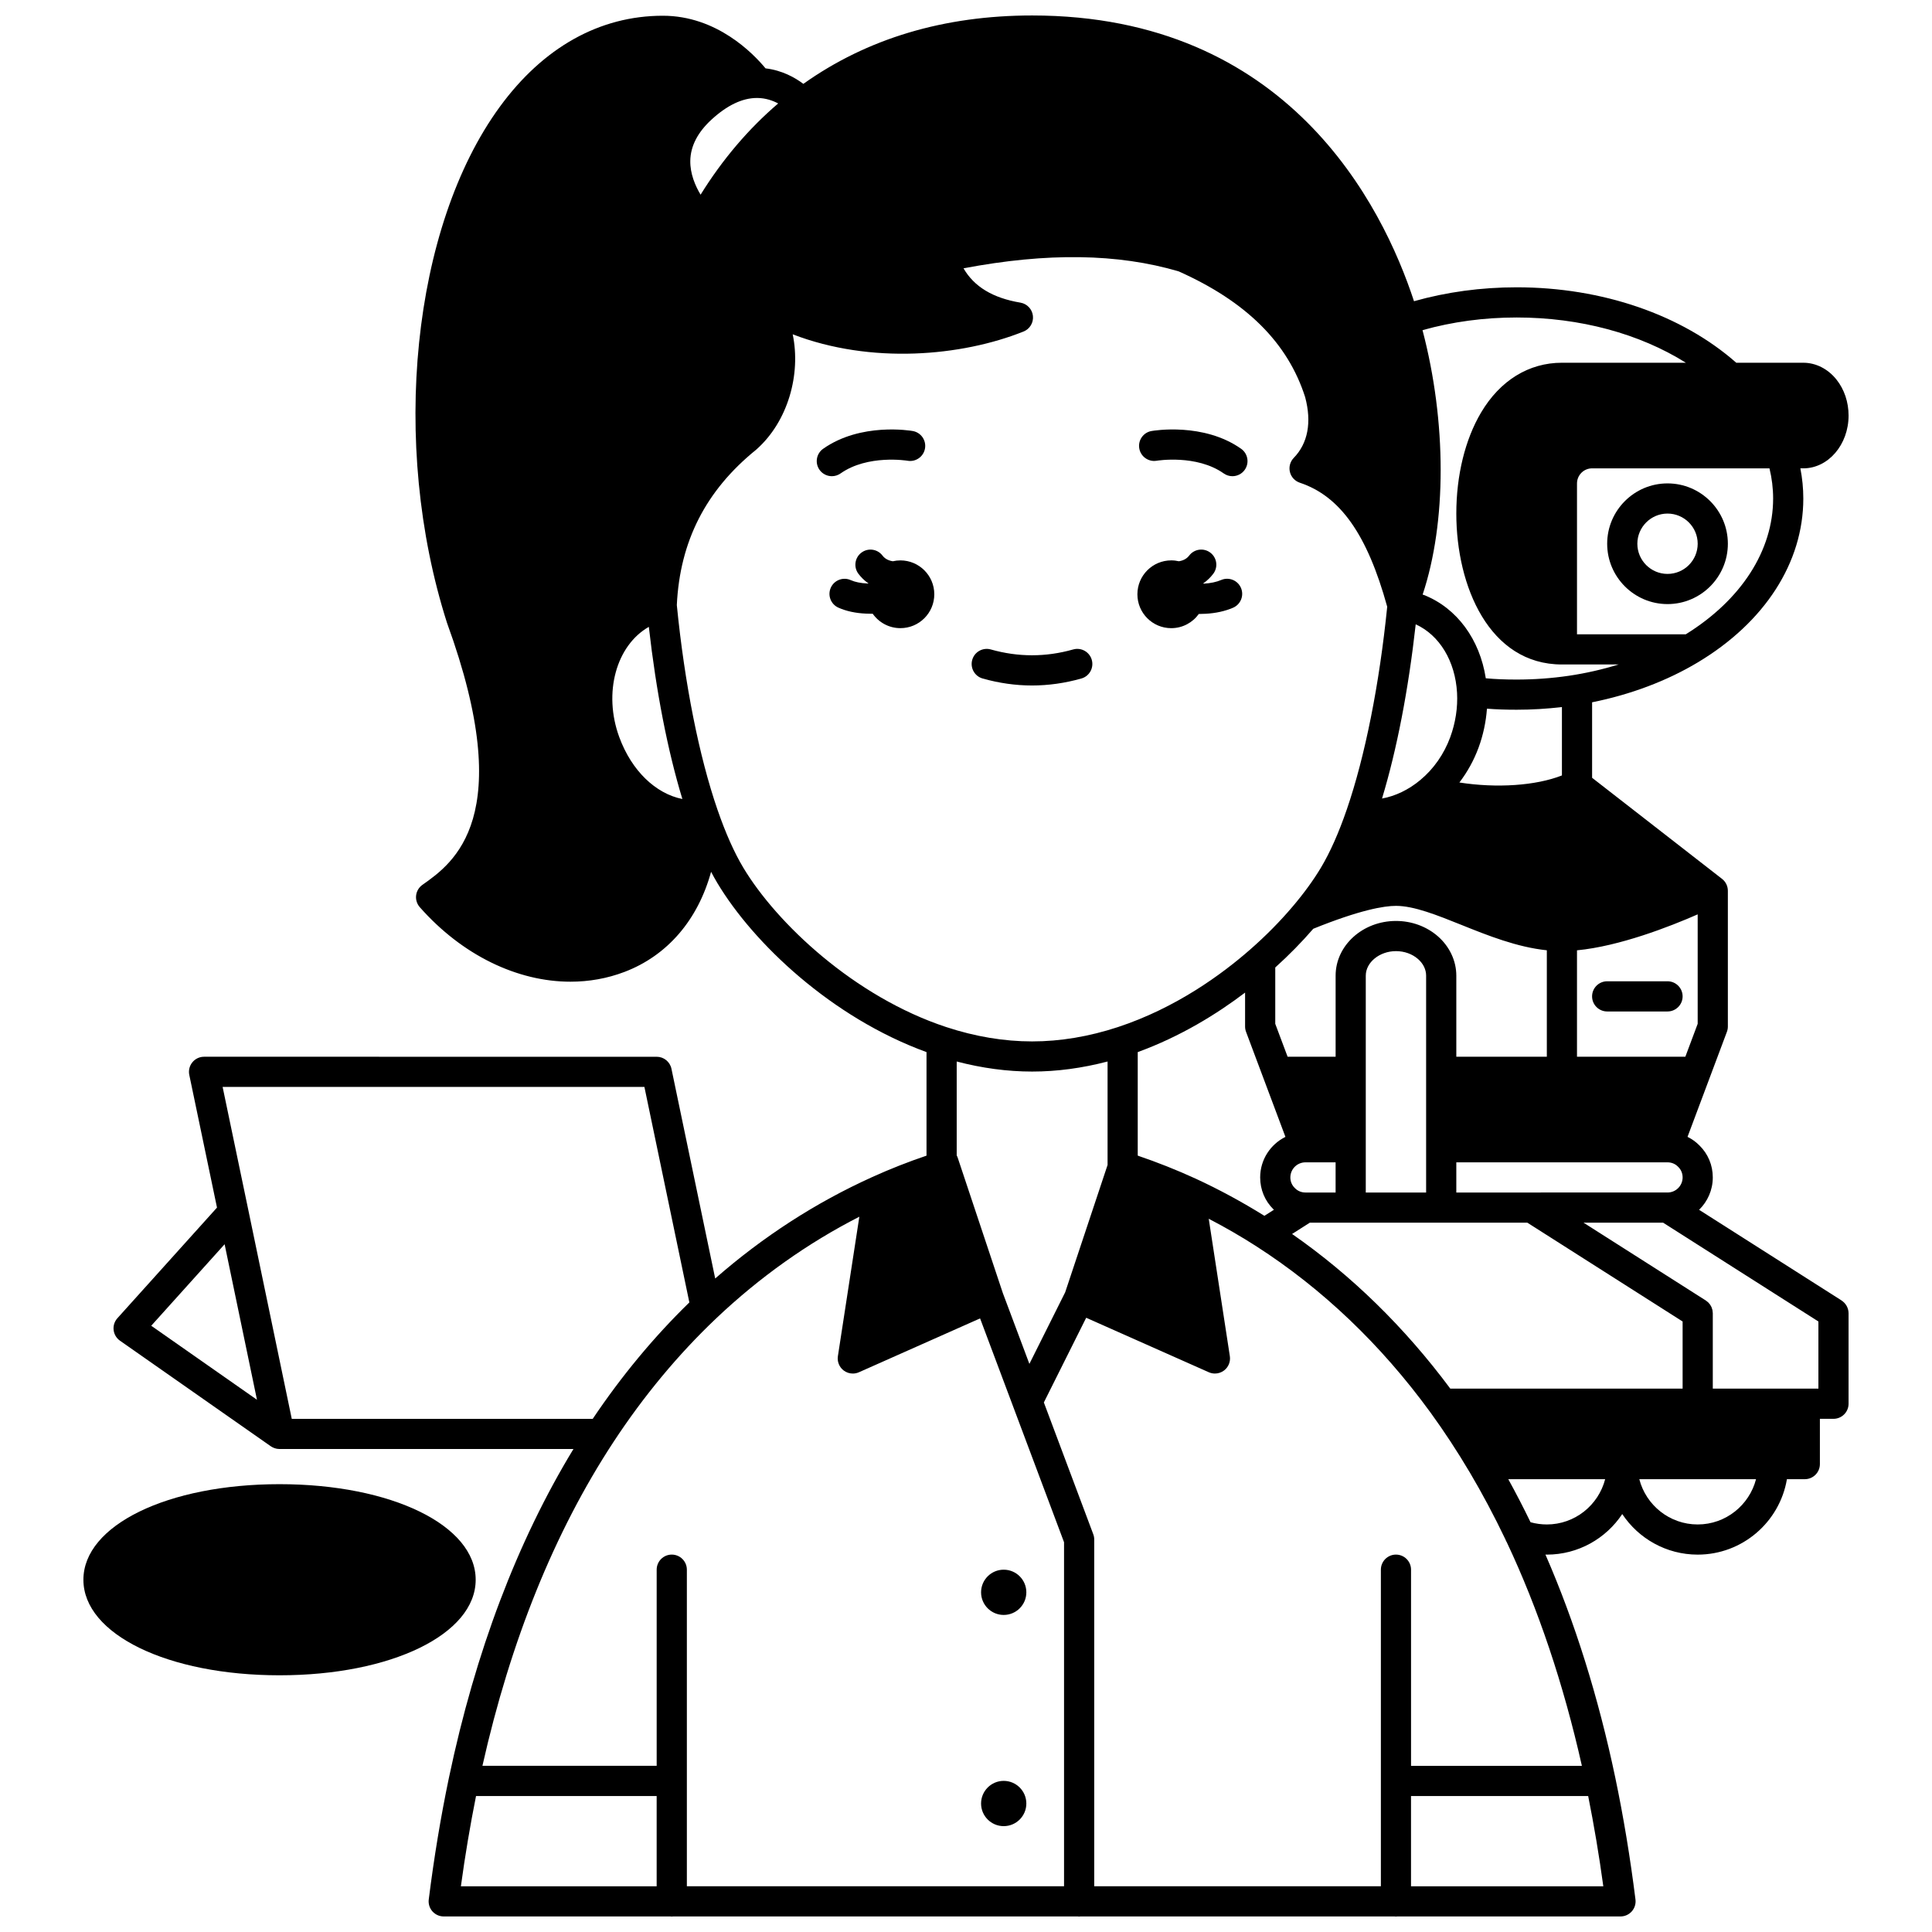 <?xml version="1.0" encoding="UTF-8"?>
<!-- Uploaded to: SVG Repo, www.svgrepo.com, Generator: SVG Repo Mixer Tools -->
<svg width="800px" height="800px" version="1.1" viewBox="144 144 512 512" xmlns="http://www.w3.org/2000/svg">
 <defs>
  <clipPath id="a">
   <path d="m174 148.09h460v503.81h-460z"/>
  </clipPath>
 </defs>
 <path d="m454.39 310.47c3.019 0 5.684-1.492 7.312-3.769 0.059 0 0.113 0.004 0.172 0.004 0.547 0 1.098-0.016 1.641-0.051 2.684-0.145 5.121-0.684 7.254-1.598 2.027-0.871 2.969-3.219 2.102-5.25-0.867-2.027-3.219-2.973-5.25-2.102-1.25 0.535-2.82 0.867-4.562 0.965-0.047 0.004-0.09 0-0.133 0.004-0.012-0.035-0.023-0.066-0.035-0.102 0.082-0.059 0.164-0.102 0.246-0.164 0.887-0.645 1.684-1.43 2.379-2.34 1.34-1.758 1-4.266-0.758-5.602-1.758-1.34-4.266-1-5.602 0.754-0.227 0.293-0.461 0.531-0.766 0.75-0.602 0.449-1.301 0.664-1.969 0.77-0.652-0.148-1.324-0.234-2.023-0.234-4.957 0-8.977 4.019-8.977 8.977-0.008 4.969 4.012 8.988 8.969 8.988z"/>
 <path d="m415.99 565.98c0 3.312-2.688 5.996-6 5.996-3.309 0-5.996-2.684-5.996-5.996s2.688-5.996 5.996-5.996c3.312 0 6 2.684 6 5.996"/>
 <path d="m415.99 621.95c0 3.312-2.688 5.996-6 5.996-3.309 0-5.996-2.684-5.996-5.996s2.688-6 5.996-6c3.312 0 6 2.688 6 6"/>
 <path d="m382.61 292.51c-0.691 0-1.359 0.086-2.004 0.23-0.68-0.105-1.398-0.328-2.023-0.797-0.262-0.188-0.496-0.422-0.719-0.719-1.34-1.758-3.848-2.094-5.602-0.754-1.758 1.34-2.094 3.848-0.758 5.602 0.695 0.91 1.496 1.699 2.328 2.305 0.098 0.074 0.195 0.129 0.293 0.195-0.008 0.02-0.016 0.043-0.023 0.062-0.078-0.004-0.148 0-0.227-0.004-1.758-0.074-3.289-0.387-4.426-0.895-2.012-0.902-4.379 0-5.281 2.016-0.902 2.016 0 4.379 2.016 5.281 2.078 0.93 4.555 1.465 7.309 1.582 0.5 0.027 1.004 0.039 1.508 0.039 0.094 0 0.184-0.008 0.277-0.008 1.625 2.309 4.305 3.82 7.336 3.82 4.969 0 8.984-4.019 8.984-8.984 0-4.953-4.019-8.973-8.988-8.973z"/>
 <path d="m366.75 269.47c7.219-5.086 17.641-3.387 17.762-3.367 2.168 0.379 4.238-1.074 4.621-3.246 0.383-2.176-1.07-4.25-3.242-4.633-0.559-0.098-13.77-2.324-23.75 4.707-1.805 1.273-2.234 3.766-0.965 5.57 0.777 1.105 2.016 1.695 3.273 1.695 0.793 0.004 1.598-0.234 2.301-0.727z"/>
 <path d="m450.54 266.1c0.105-0.02 10.551-1.727 17.762 3.367 0.699 0.492 1.504 0.73 2.301 0.73 1.258 0 2.492-0.59 3.269-1.691 1.273-1.805 0.844-4.301-0.961-5.574-9.973-7.035-23.191-4.809-23.75-4.707-2.172 0.383-3.617 2.449-3.238 4.621 0.375 2.168 2.449 3.625 4.617 3.254z"/>
 <path d="m270.06 562.65c0-14.441-22.344-25.328-51.977-25.328-29.633 0-51.98 10.887-51.98 25.328 0 14.434 22.344 25.32 51.977 25.32s51.98-10.887 51.98-25.32z"/>
 <path d="m585.91 304.09c8.816 0 15.992-7.176 15.992-15.992 0-8.816-7.176-15.992-15.992-15.992-8.816 0-15.992 7.176-15.992 15.992 0 8.816 7.176 15.992 15.992 15.992zm0-23.988c4.41 0 7.996 3.586 7.996 7.996 0 4.41-3.586 7.996-7.996 7.996-4.41 0-7.996-3.586-7.996-7.996 0-4.41 3.59-7.996 7.996-7.996z"/>
 <path d="m585.91 404.05h-15.992c-2.207 0-4 1.789-4 4 0 2.207 1.789 4 4 4h15.992c2.207 0 4-1.789 4-4 0-2.211-1.789-4-4-4z"/>
 <g clip-path="url(#a)">
  <path d="m632.04 488.64-37.762-24.031c2.234-2.18 3.629-5.219 3.629-8.582 0-3.227-1.254-6.231-3.531-8.465-0.93-0.949-2.004-1.707-3.164-2.285l10.434-27.828c0.168-0.449 0.254-0.926 0.254-1.402v-35.984c0-1.234-0.57-2.398-1.543-3.156l-34.434-26.785v-20.008c10.211-2.047 19.824-5.664 28.043-10.594 17.75-10.641 27.93-26.461 27.93-43.41 0-2.684-0.266-5.359-0.781-7.996h0.781c6.613 0 11.996-6.277 11.996-13.992 0-3.566-1.145-6.961-3.219-9.547-2.25-2.824-5.449-4.445-8.773-4.445h-17.77c-14.422-12.711-35.512-19.992-58.195-19.992-9.414 0-18.547 1.242-27.211 3.684-8.383-25.547-33.484-75.723-101.2-75.723-23.352 0-43.727 6.102-60.625 18.125-2.203-1.656-5.625-3.59-10.023-4.109-3.266-3.949-12.922-13.945-27.211-13.945h-0.039c-16.73 0.016-31.668 8.371-43.195 24.164-23.219 31.809-29.102 89.289-13.988 136.67 0.016 0.051 0.031 0.102 0.051 0.152 18.754 51.512 1.672 63.547-6.551 69.34-0.93 0.656-1.535 1.672-1.668 2.801-0.133 1.129 0.223 2.262 0.973 3.113 11.25 12.754 25.875 19.75 39.941 19.75 4.894 0 9.719-0.848 14.309-2.594 11.449-4.356 19.48-13.867 22.949-26.527 0.555 1.051 1.113 2.062 1.684 3.012 9.543 15.906 30.199 35.582 55.406 44.766v27.438c-4.816 1.633-9.629 3.519-14.34 5.652-0.012 0.004-0.02 0.012-0.031 0.016-0.02 0.008-0.035 0.016-0.055 0.027-14.934 6.746-28.891 15.77-41.574 26.863l-11.594-55.582c-0.387-1.852-2.019-3.18-3.914-3.18l-119.95-0.004c-1.203 0-2.344 0.543-3.102 1.477-0.758 0.934-1.059 2.16-0.812 3.34l7.344 35.16-26.395 29.316c-0.766 0.852-1.133 1.988-1 3.129 0.129 1.137 0.742 2.168 1.68 2.824l39.98 27.988c0.059 0.039 0.121 0.07 0.184 0.105 0.078 0.051 0.16 0.098 0.242 0.145 0.113 0.062 0.234 0.113 0.352 0.16 0.078 0.031 0.156 0.066 0.238 0.094 0.141 0.047 0.281 0.082 0.422 0.113 0.066 0.016 0.133 0.035 0.203 0.047 0.215 0.035 0.434 0.059 0.648 0.059h0.004 0.004 77.898c-14.891 24.504-25.973 53.711-32.965 86.973-0.027 0.113-0.055 0.23-0.074 0.348-2.137 10.238-3.922 21.02-5.305 32.059-0.145 1.137 0.211 2.281 0.969 3.144 0.758 0.855 1.848 1.348 2.996 1.348h60.078c0.117 0.012 0.234 0.035 0.355 0.035 0.117 0 0.227-0.023 0.344-0.035h107.25c0.117 0.012 0.234 0.035 0.355 0.035 0.117 0 0.227-0.023 0.344-0.035h83.266c0.117 0.012 0.234 0.035 0.355 0.035 0.117 0 0.227-0.023 0.344-0.035h59.172c1.148 0 2.238-0.492 2.996-1.352 0.758-0.859 1.113-2.004 0.969-3.144-1.391-11.113-3.188-21.961-5.34-32.238-4.492-21.422-10.715-41.281-18.52-59.168 0.121 0.004 0.242 0.016 0.363 0.016 8.336 0 15.691-4.277 19.992-10.75 4.301 6.473 11.656 10.75 19.992 10.75 11.863 0 21.742-8.66 23.648-19.992h4.738c2.207 0 4-1.789 4-4v-11.996h3.598c2.207 0 4-1.789 4-4v-23.988c-0.012-1.359-0.711-2.633-1.863-3.367zm-6.144 23.363h-27.988v-19.992c0-0.016-0.004-0.031-0.004-0.047-0.004-0.164-0.027-0.324-0.051-0.488-0.016-0.102-0.016-0.203-0.039-0.305-0.027-0.133-0.078-0.262-0.121-0.391-0.039-0.117-0.066-0.238-0.113-0.348-0.055-0.121-0.125-0.234-0.191-0.352-0.059-0.105-0.109-0.219-0.176-0.316-0.074-0.109-0.168-0.203-0.25-0.305-0.082-0.098-0.156-0.199-0.246-0.289-0.078-0.074-0.168-0.137-0.254-0.207-0.121-0.102-0.234-0.203-0.367-0.289-0.016-0.012-0.027-0.023-0.039-0.031l-32.398-20.617h21.09l41.148 26.18zm-111.95 43.98c-2.207 0-4 1.789-4 4v83.891h-75.965v-91.891c0-0.48-0.086-0.953-0.254-1.402l-13.094-34.918 11.219-22.445 32.492 14.441c0.52 0.23 1.074 0.344 1.625 0.344 0.863 0 1.719-0.277 2.43-0.82 1.16-0.887 1.746-2.34 1.523-3.785l-5.594-36.418c4.301 2.242 8.531 4.672 12.625 7.305 17.508 11.254 33 26.027 46.039 43.906 0.035 0.051 0.074 0.098 0.109 0.148 0.004 0.004 0.004 0.008 0.008 0.008 3.664 5.059 7.125 10.332 10.293 15.684 0.02 0.031 0.043 0.059 0.062 0.094 3.348 5.656 6.539 11.656 9.488 17.832 0.09 0.27 0.219 0.52 0.363 0.758 8.352 17.695 15.039 37.605 19.902 59.25l-45.277-0.004v-51.977c0-2.211-1.789-4-3.996-4zm-187.92 4c0-2.207-1.789-4-4-4-2.207 0-4 1.789-4 4v51.977h-46.176c7.449-33.156 19.102-61.996 34.695-85.77 8.008-12.211 17.18-23.254 27.254-32.812 11.531-10.926 24.266-19.961 37.934-26.934l-5.684 36.957c-0.223 1.445 0.363 2.898 1.523 3.785 0.711 0.543 1.562 0.82 2.43 0.82 0.551 0 1.102-0.113 1.625-0.344l32.105-14.27 8.734 23.289c0.008 0.02 0.016 0.039 0.023 0.062l13.492 35.965v91.164h-99.957zm91.5-132.01c6.57 0 13.273-0.902 19.992-2.664v27.418l-11.238 33.754-9.48 18.965-7.035-18.766-11.973-35.914c-0.066-0.199-0.16-0.387-0.254-0.566v-24.891c6.715 1.758 13.418 2.664 19.988 2.664zm-87.863-232.38c-1.43-2.387-2.781-5.559-2.727-8.984 0.059-3.867 1.949-7.539 5.617-10.91 4.141-3.805 8.184-5.734 12.035-5.734h0.164c2.164 0.027 4.019 0.684 5.473 1.453-7.871 6.727-14.758 14.828-20.562 24.176zm-21.543 143.77c-4.328-11.773-0.789-24.328 7.828-29.238 1.945 17.184 4.981 32.754 8.887 45.621-7.074-1.414-13.441-7.481-16.715-16.383zm211.06-29.91c6.301 2.867 10.477 9.734 10.953 18.145 0.219 3.894-0.406 7.965-1.801 11.762-1.652 4.488-4.394 8.414-7.934 11.355-3.098 2.586-6.625 4.266-10.145 4.902 3.934-13.004 6.984-28.766 8.926-46.164zm16.66 32.664c1.223-3.328 1.961-6.824 2.219-10.312 2.477 0.195 4.965 0.281 7.871 0.281 4.016 0 8.035-0.246 11.996-0.707v18.121c-6.953 2.731-17.312 3.406-27.172 1.871 2.121-2.781 3.848-5.891 5.086-9.254zm-5.902 117.91v-7.996h55.977c1.066 0 2.051 0.406 2.773 1.148 0.023 0.027 0.051 0.055 0.078 0.078 0.738 0.719 1.148 1.703 1.148 2.769 0 2.203-1.793 4-4 4zm59.973 51.977h-61.562c-12.098-16.266-26.176-30.027-41.934-40.988l4.703-2.992h57.645l41.148 26.184zm-99.957-59.973h7.996v7.996h-7.996c-1.066 0-2.051-0.406-2.769-1.148l-0.078-0.078c-0.738-0.719-1.148-1.703-1.148-2.769 0-2.207 1.793-4 3.996-4zm15.992 7.996v-57.473c0-3.519 3.66-6.496 7.996-6.496 2.223 0 4.301 0.742 5.844 2.09 1.387 1.215 2.152 2.781 2.152 4.41v57.473zm-13.918-69.891c12.363-5 18.742-6.074 21.918-6.074 4.793 0 10.914 2.461 17.391 5.062 6.926 2.785 14.645 5.879 22.59 6.711v28.211h-23.988v-21.492c0-3.91-1.777-7.707-4.891-10.43-3.008-2.621-6.949-4.062-11.102-4.062-8.816 0-15.992 6.504-15.992 14.492v21.492h-12.723l-3.273-8.723v-14.93c3.637-3.281 7.016-6.719 10.07-10.258zm-17.812 27.309 10.438 27.84c-3.961 1.961-6.695 6.035-6.695 10.746 0 3.227 1.254 6.231 3.531 8.465 0.035 0.035 0.078 0.066 0.113 0.105l-2.523 1.605c-5.875-3.652-11.973-6.973-18.195-9.84-5.039-2.312-10.18-4.348-15.324-6.094-0.016-0.027-0.035-0.051-0.047-0.078v-27.375c11.461-4.176 21.117-10.203 28.449-15.77v9.004c0 0.469 0.086 0.945 0.254 1.391zm116.42 6.598h-28.715v-28.199c11.273-1.082 24.543-6.266 31.984-9.527v29.004zm23.262-147.93c0 13.785-8.43 26.844-23.148 35.984h-28.828v-39.98c0-2.203 1.793-4 4-4h47.008c0.641 2.629 0.969 5.309 0.969 7.996zm-23.121-35.984h-32.852c-8.773 0-16.387 4.691-21.43 13.207-4.227 7.133-6.555 16.645-6.555 26.777 0 19.258 8.758 39.98 27.988 39.98h15.02c-4.258 1.312-8.691 2.332-13.238 3-4.516 0.66-9.148 0.996-13.773 0.996-3.047 0-5.594-0.102-8.184-0.336-1.59-10.301-7.629-18.586-16.332-22.051-0.129-0.051-0.273-0.09-0.406-0.133 6.371-19.117 6.379-45.672-0.031-70.074 7.93-2.231 16.309-3.359 24.957-3.359 16.793 0 32.555 4.297 44.836 11.992zm-249.79 133.82c-2.402-4.012-4.695-9.152-6.812-15.281-0.004-0.012-0.008-0.023-0.016-0.039-4.898-14.191-8.727-33.457-10.793-54.277 0.805-16.875 7.656-30.332 20.949-41.117 0.043-0.035 0.086-0.07 0.129-0.109 8.391-7.414 11.852-19.957 9.629-30.531 20.797 7.996 44.758 5.828 61.176-0.738 1.664-0.664 2.684-2.359 2.488-4.141-0.191-1.781-1.547-3.219-3.316-3.516-7.277-1.215-12.25-4.203-15.078-9.094 22.199-4.207 40.895-3.938 57.012 0.805 17.961 8.02 28.93 18.93 33.531 33.348 1.77 6.668 0.723 12.227-3.023 16.082-0.961 0.988-1.344 2.398-1.02 3.734 0.324 1.336 1.316 2.41 2.621 2.848 10.723 3.574 17.883 13.734 23.164 32.863-2.078 20.582-5.867 39.629-10.699 53.695-0.004 0.012-0.008 0.02-0.012 0.027v0.004c-2.121 6.18-4.43 11.379-6.863 15.441-1.992 3.324-4.5 6.773-7.461 10.258-3.348 3.957-7.144 7.801-11.277 11.418-7.512 6.586-19.691 15.496-35.059 20.559-7.66 2.519-15.309 3.797-22.738 3.797-7.43 0-15.082-1.277-22.738-3.797-24.359-8.023-44.961-27.52-53.793-42.238zm-26.211 58.098 11.914 57.109c-9.391 9.137-17.988 19.5-25.609 30.852h-79.758l-11.574-55.633-6.75-32.328zm-111.25 41.688 8.574 41.215-28.02-19.613zm66.629 146.23h47.867v23.918h-51.879c1.113-8.191 2.469-16.195 4.012-23.918zm247.78 23.918v-23.918h46.949c1.543 7.715 2.894 15.719 4.012 23.918zm35.984-95.887c-1.457 0-2.898-0.199-4.309-0.586-1.883-3.891-3.852-7.703-5.898-11.41h25.672c-1.781 6.887-8.027 11.996-15.465 11.996zm39.98 0c-7.438 0-13.684-5.109-15.465-11.996h30.934c-1.785 6.887-8.031 11.996-15.469 11.996z"/>
 </g>
 <path d="m404.41 323.81c4.344 1.227 8.742 1.852 13.082 1.852 4.34 0 8.742-0.621 13.082-1.852 2.125-0.602 3.359-2.812 2.758-4.938-0.602-2.125-2.809-3.363-4.938-2.758-7.266 2.055-14.543 2.055-21.812 0-2.125-0.602-4.336 0.633-4.934 2.758-0.602 2.129 0.637 4.34 2.762 4.938z"/>
</svg>
